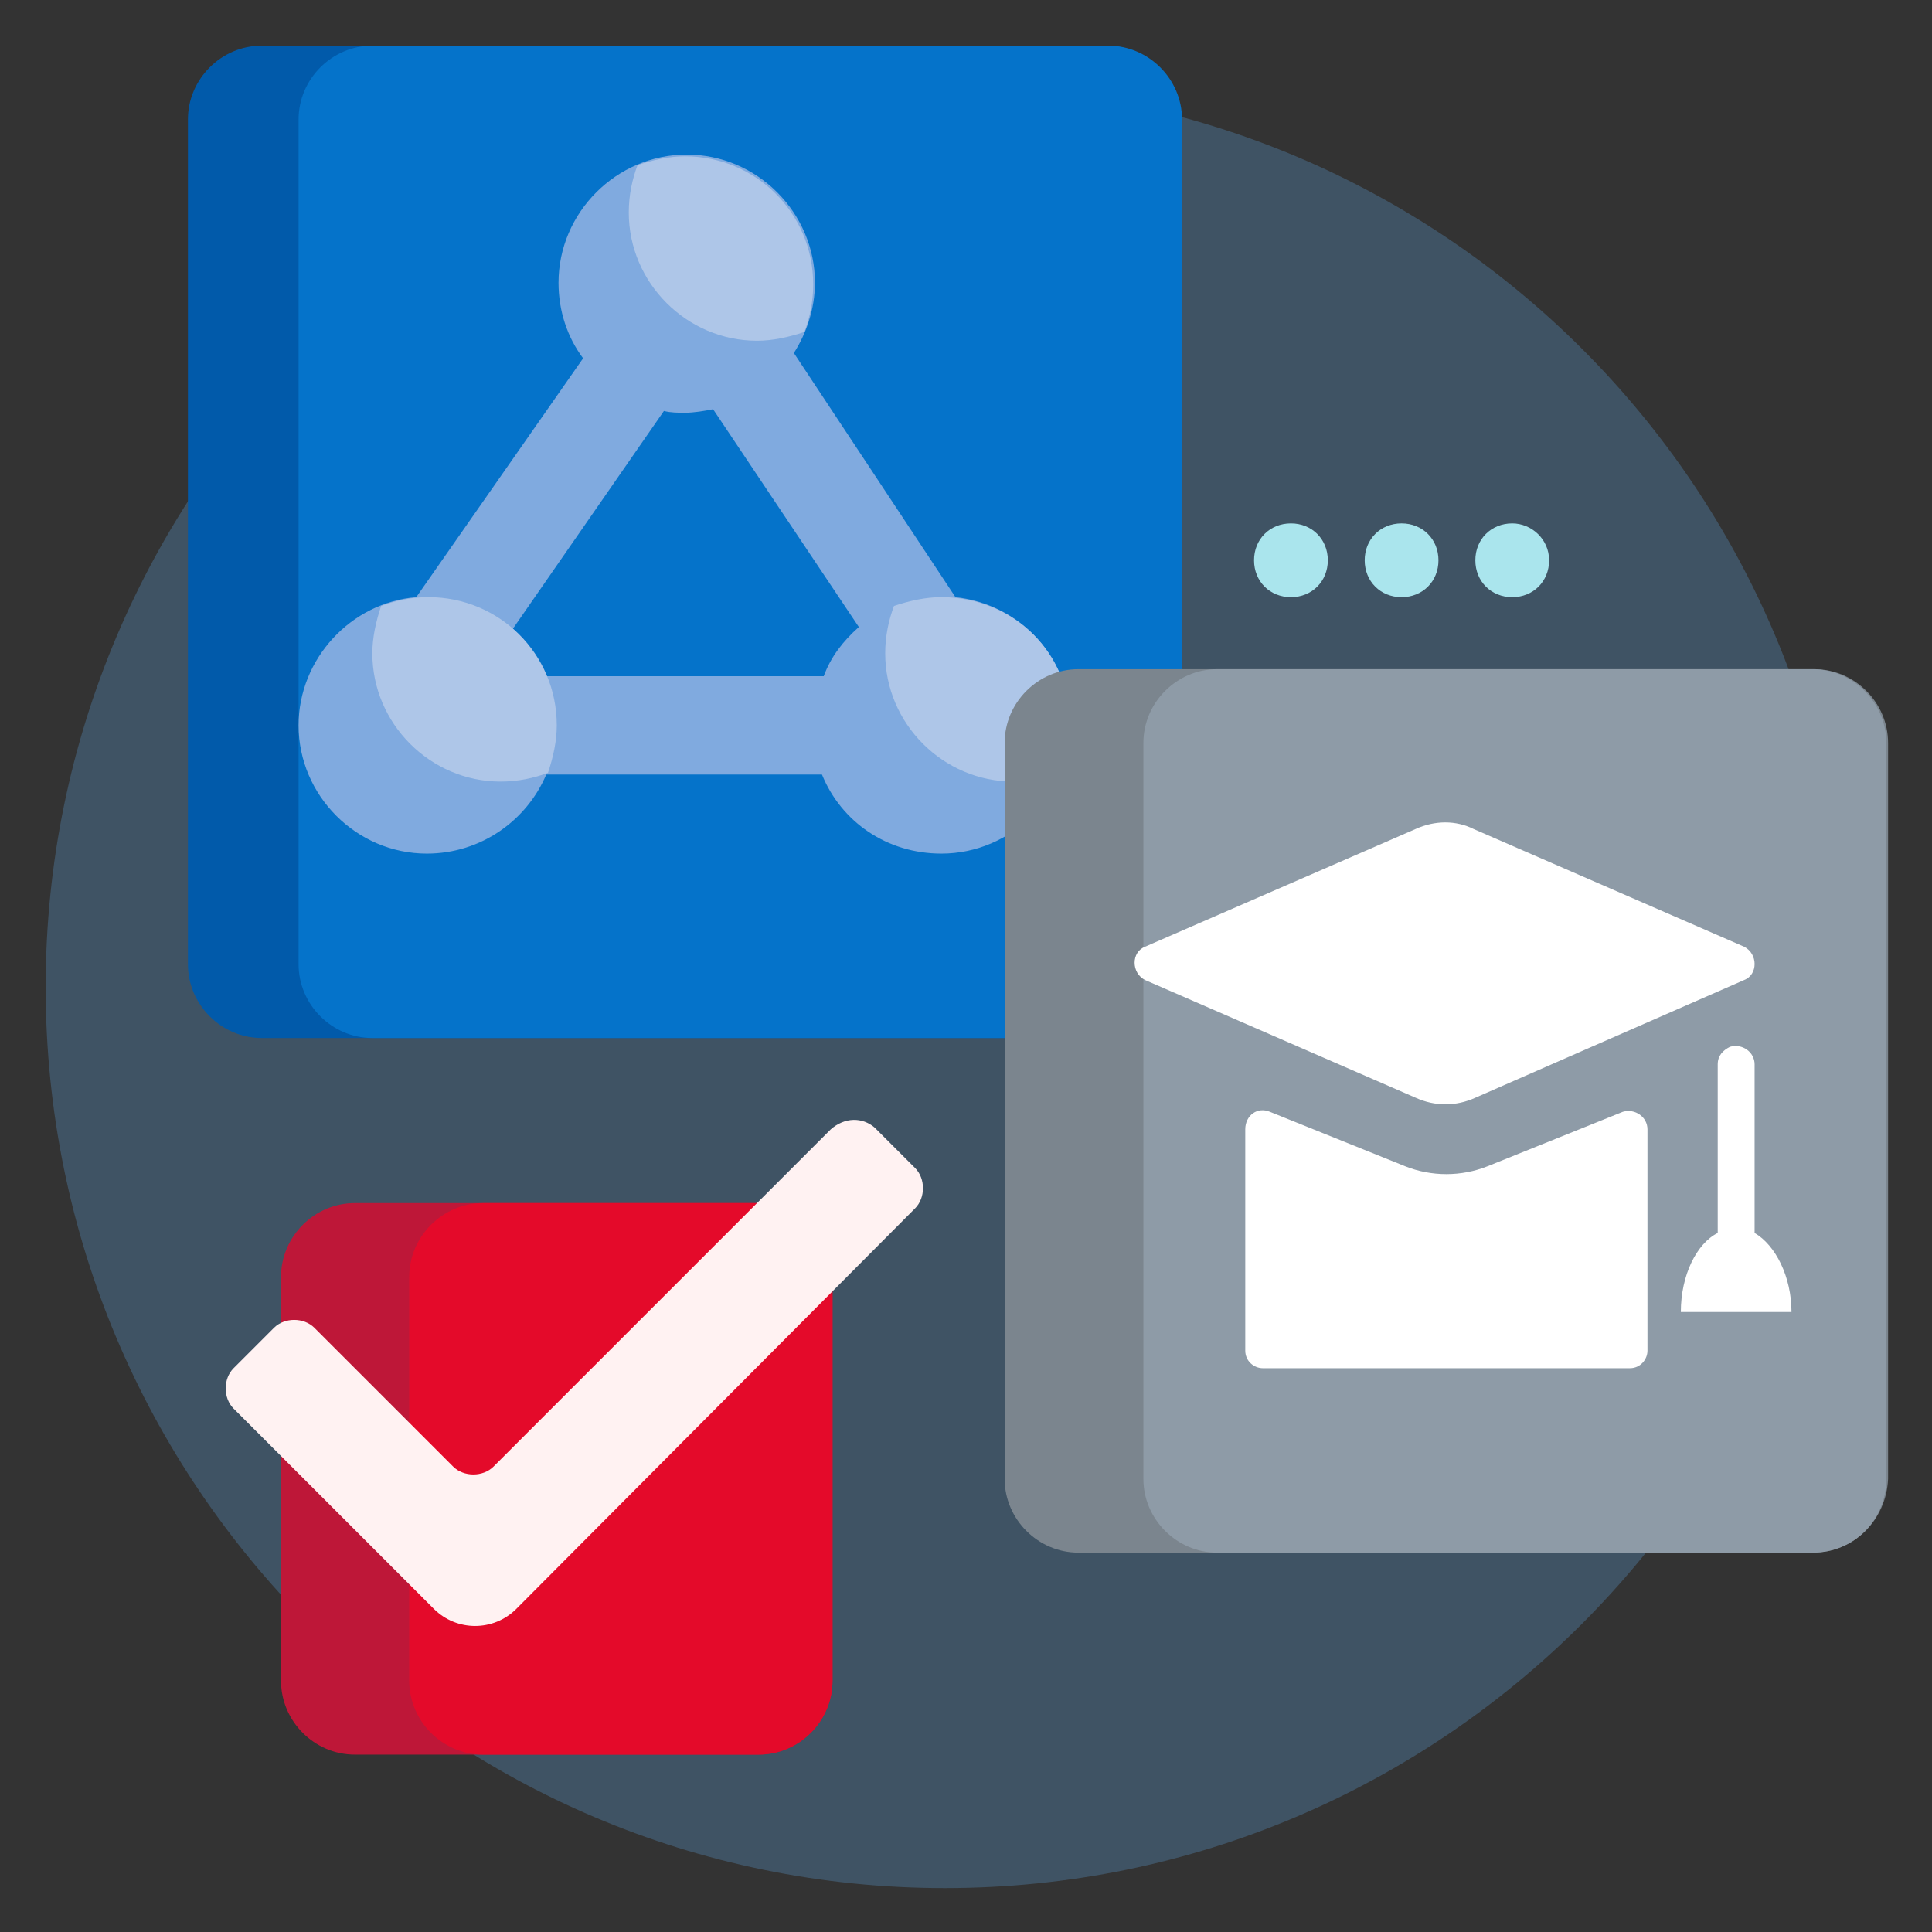 <svg xmlns="http://www.w3.org/2000/svg" xmlns:xlink="http://www.w3.org/1999/xlink" id="Layer_1" x="0px" y="0px" viewBox="0 0 110 110" style="enable-background:new 0 0 110 110;" xml:space="preserve">
<rect x="0" y="0" width="110" height="110" fill="#333333" stroke="none"/>
<style type="text/css">
	.st0{fill:#3F5364;}
	.st1{fill:#AAE5ED;}
	.st2{fill:#015AAA;}
	.st3{fill:#0573CA;}
	.st4{fill:#80AADF;}
	.st5{fill:#AEC6E8;}
	.st6{fill:#7B858E;}
	.st7{fill:#8E9BA7;}
	.st8{fill:#FFFFFF;}
	.st9{fill:#BE1738;}
	.st10{fill:#E40A2A;}
	.st11{fill:#FFF2F2;}
</style>
<g>
	<path class="st0" d="M105.1,56.2c0,28.3-23,51.3-51.3,51.3S2.6,84.5,2.6,56.2s23-51.3,51.3-51.3S105.1,27.8,105.1,56.2L105.1,56.2z    M105.1,56.2"></path>
	<path class="st1" d="M75.6,31.9c0,1.2-0.9,2.1-2.1,2.1c-1.2,0-2.1-0.9-2.1-2.1c0-1.2,0.9-2.1,2.1-2.1   C74.7,29.8,75.6,30.7,75.6,31.9L75.6,31.9z M79.8,29.8c-1.2,0-2.1,0.9-2.1,2.1c0,1.2,0.9,2.1,2.1,2.1c1.2,0,2.1-0.9,2.1-2.1   C81.9,30.7,81,29.8,79.8,29.8L79.8,29.8z M86.1,29.8c-1.2,0-2.1,0.9-2.1,2.1c0,1.2,0.9,2.1,2.1,2.1c1.2,0,2.1-0.9,2.1-2.1   C88.2,30.7,87.2,29.8,86.1,29.8L86.1,29.8z M86.1,29.8"></path>
	<path class="st2" d="M63.1,59.1H14.9c-2.3,0-4.2-1.9-4.2-4.2V6.8c0-2.3,1.9-4.2,4.2-4.2h48.1c2.3,0,4.2,1.9,4.2,4.2v48.1   C67.2,57.2,65.4,59.1,63.1,59.1L63.1,59.1z M63.1,59.1"></path>
	<path class="st3" d="M63.1,59.1H21.2c-2.3,0-4.2-1.9-4.2-4.2V6.8c0-2.3,1.9-4.2,4.2-4.2h41.9c2.3,0,4.2,1.9,4.2,4.2v48.1   C67.2,57.2,65.4,59.1,63.1,59.1L63.1,59.1z M63.1,59.1"></path>
	<path class="st4" d="M54.4,34l-9.2-13.9c0.7-1.1,1.2-2.5,1.2-4c0-4-3.3-7.3-7.3-7.3c-4,0-7.3,3.3-7.3,7.3c0,1.6,0.5,3.1,1.4,4.3   L23.7,34C20,34.3,17,37.5,17,41.3c0,4,3.3,7.3,7.3,7.3c3.1,0,5.7-1.9,6.8-4.5h15.7c1.1,2.7,3.7,4.5,6.8,4.5c4,0,7.3-3.3,7.3-7.3   C61,37.5,58.1,34.4,54.4,34L54.4,34z M46.9,38.5H31.1c-0.4-1-1.1-2-1.9-2.7l8.6-12.4c0.4,0.1,0.8,0.1,1.2,0.1   c0.5,0,1.1-0.1,1.6-0.2l8.3,12.4C48,36.5,47.3,37.4,46.9,38.5L46.9,38.5z M46.9,38.5"></path>
	<path class="st5" d="M31.7,41.3c0,0.9-0.2,1.8-0.5,2.7c-0.8,0.3-1.7,0.5-2.7,0.5c-4,0-7.3-3.3-7.3-7.3c0-0.9,0.2-1.8,0.5-2.7   c0.8-0.3,1.7-0.5,2.7-0.5C28.4,34,31.7,37.2,31.7,41.3L31.7,41.3z M53.6,34c-0.9,0-1.8,0.2-2.7,0.5c-0.3,0.8-0.5,1.7-0.5,2.7   c0,4,3.3,7.3,7.3,7.3c0.9,0,1.8-0.2,2.7-0.5c0.3-0.8,0.5-1.7,0.5-2.7C61,37.2,57.7,34,53.6,34L53.6,34z M39,8.9   c-0.9,0-1.8,0.2-2.7,0.5c-0.3,0.8-0.5,1.7-0.5,2.7c0,4,3.3,7.3,7.3,7.3c0.9,0,1.8-0.2,2.7-0.5c0.3-0.8,0.5-1.7,0.5-2.7   C46.3,12.1,43,8.9,39,8.9L39,8.9z M39,8.9"></path>
	<path class="st6" d="M103.2,88.4H61.4c-2.3,0-4.2-1.9-4.2-4.2V42.3c0-2.3,1.9-4.2,4.2-4.2h41.9c2.3,0,4.2,1.9,4.2,4.2v41.9   C107.4,86.5,105.6,88.4,103.2,88.4L103.2,88.4z M103.2,88.4"></path>
	<path class="st7" d="M103.2,88.4H69.3c-2.3,0-4.2-1.9-4.2-4.2V42.3c0-2.3,1.9-4.2,4.2-4.2h33.9c2.3,0,4.2,1.9,4.2,4.2v41.9   C107.4,86.5,105.6,88.4,103.2,88.4L103.2,88.4z M103.2,88.4"></path>
	<path class="st8" d="M80.6,62.5l-15.4-6.7c-0.8-0.4-0.8-1.6,0-1.9l15.4-6.7c1.1-0.5,2.3-0.5,3.3,0l15.4,6.7c0.8,0.4,0.8,1.6,0,1.9   L84,62.5C82.9,63,81.7,63,80.6,62.5L80.6,62.5z M92.4,63.3l-7.7,3.1c-1.5,0.6-3.2,0.6-4.7,0l-7.7-3.1c-0.7-0.3-1.4,0.2-1.4,1v12.6   c0,0.6,0.5,1,1,1h20.9c0.6,0,1-0.5,1-1V64.3C93.8,63.6,93.1,63.1,92.4,63.3L92.4,63.3z M99.9,70.2v-9.6c0-0.7-0.7-1.2-1.4-1   c-0.4,0.2-0.7,0.5-0.7,1l0,9.6c-1.2,0.6-2.1,2.4-2.1,4.5h6.3C102,72.7,101.1,70.9,99.9,70.2L99.9,70.2z M99.9,70.2"></path>
	<path class="st9" d="M43.2,99.9h-23c-2.3,0-4.2-1.9-4.2-4.2v-23c0-2.3,1.9-4.2,4.2-4.2h23c2.3,0,4.2,1.9,4.2,4.2v23   C47.4,98,45.5,99.9,43.2,99.9L43.2,99.9z M43.2,99.9"></path>
	<path class="st10" d="M43.2,99.9H27.5c-2.3,0-4.2-1.9-4.2-4.2v-23c0-2.3,1.9-4.2,4.2-4.2h15.7c2.3,0,4.2,1.9,4.2,4.2v23   C47.4,98,45.5,99.9,43.2,99.9L43.2,99.9z M43.2,99.9"></path>
	<path class="st11" d="M49.8,64.2l2.3,2.3c0.6,0.6,0.6,1.7,0,2.3L29.4,91.6c-1.3,1.3-3.4,1.3-4.7,0L13.3,80.2   c-0.6-0.6-0.6-1.7,0-2.3l2.3-2.3c0.6-0.6,1.7-0.6,2.3,0l7.9,7.9c0.6,0.6,1.7,0.6,2.3,0l19.2-19.2C48.1,63.6,49.1,63.6,49.8,64.2   L49.8,64.2z M49.8,64.2"></path>
</g>
</svg>